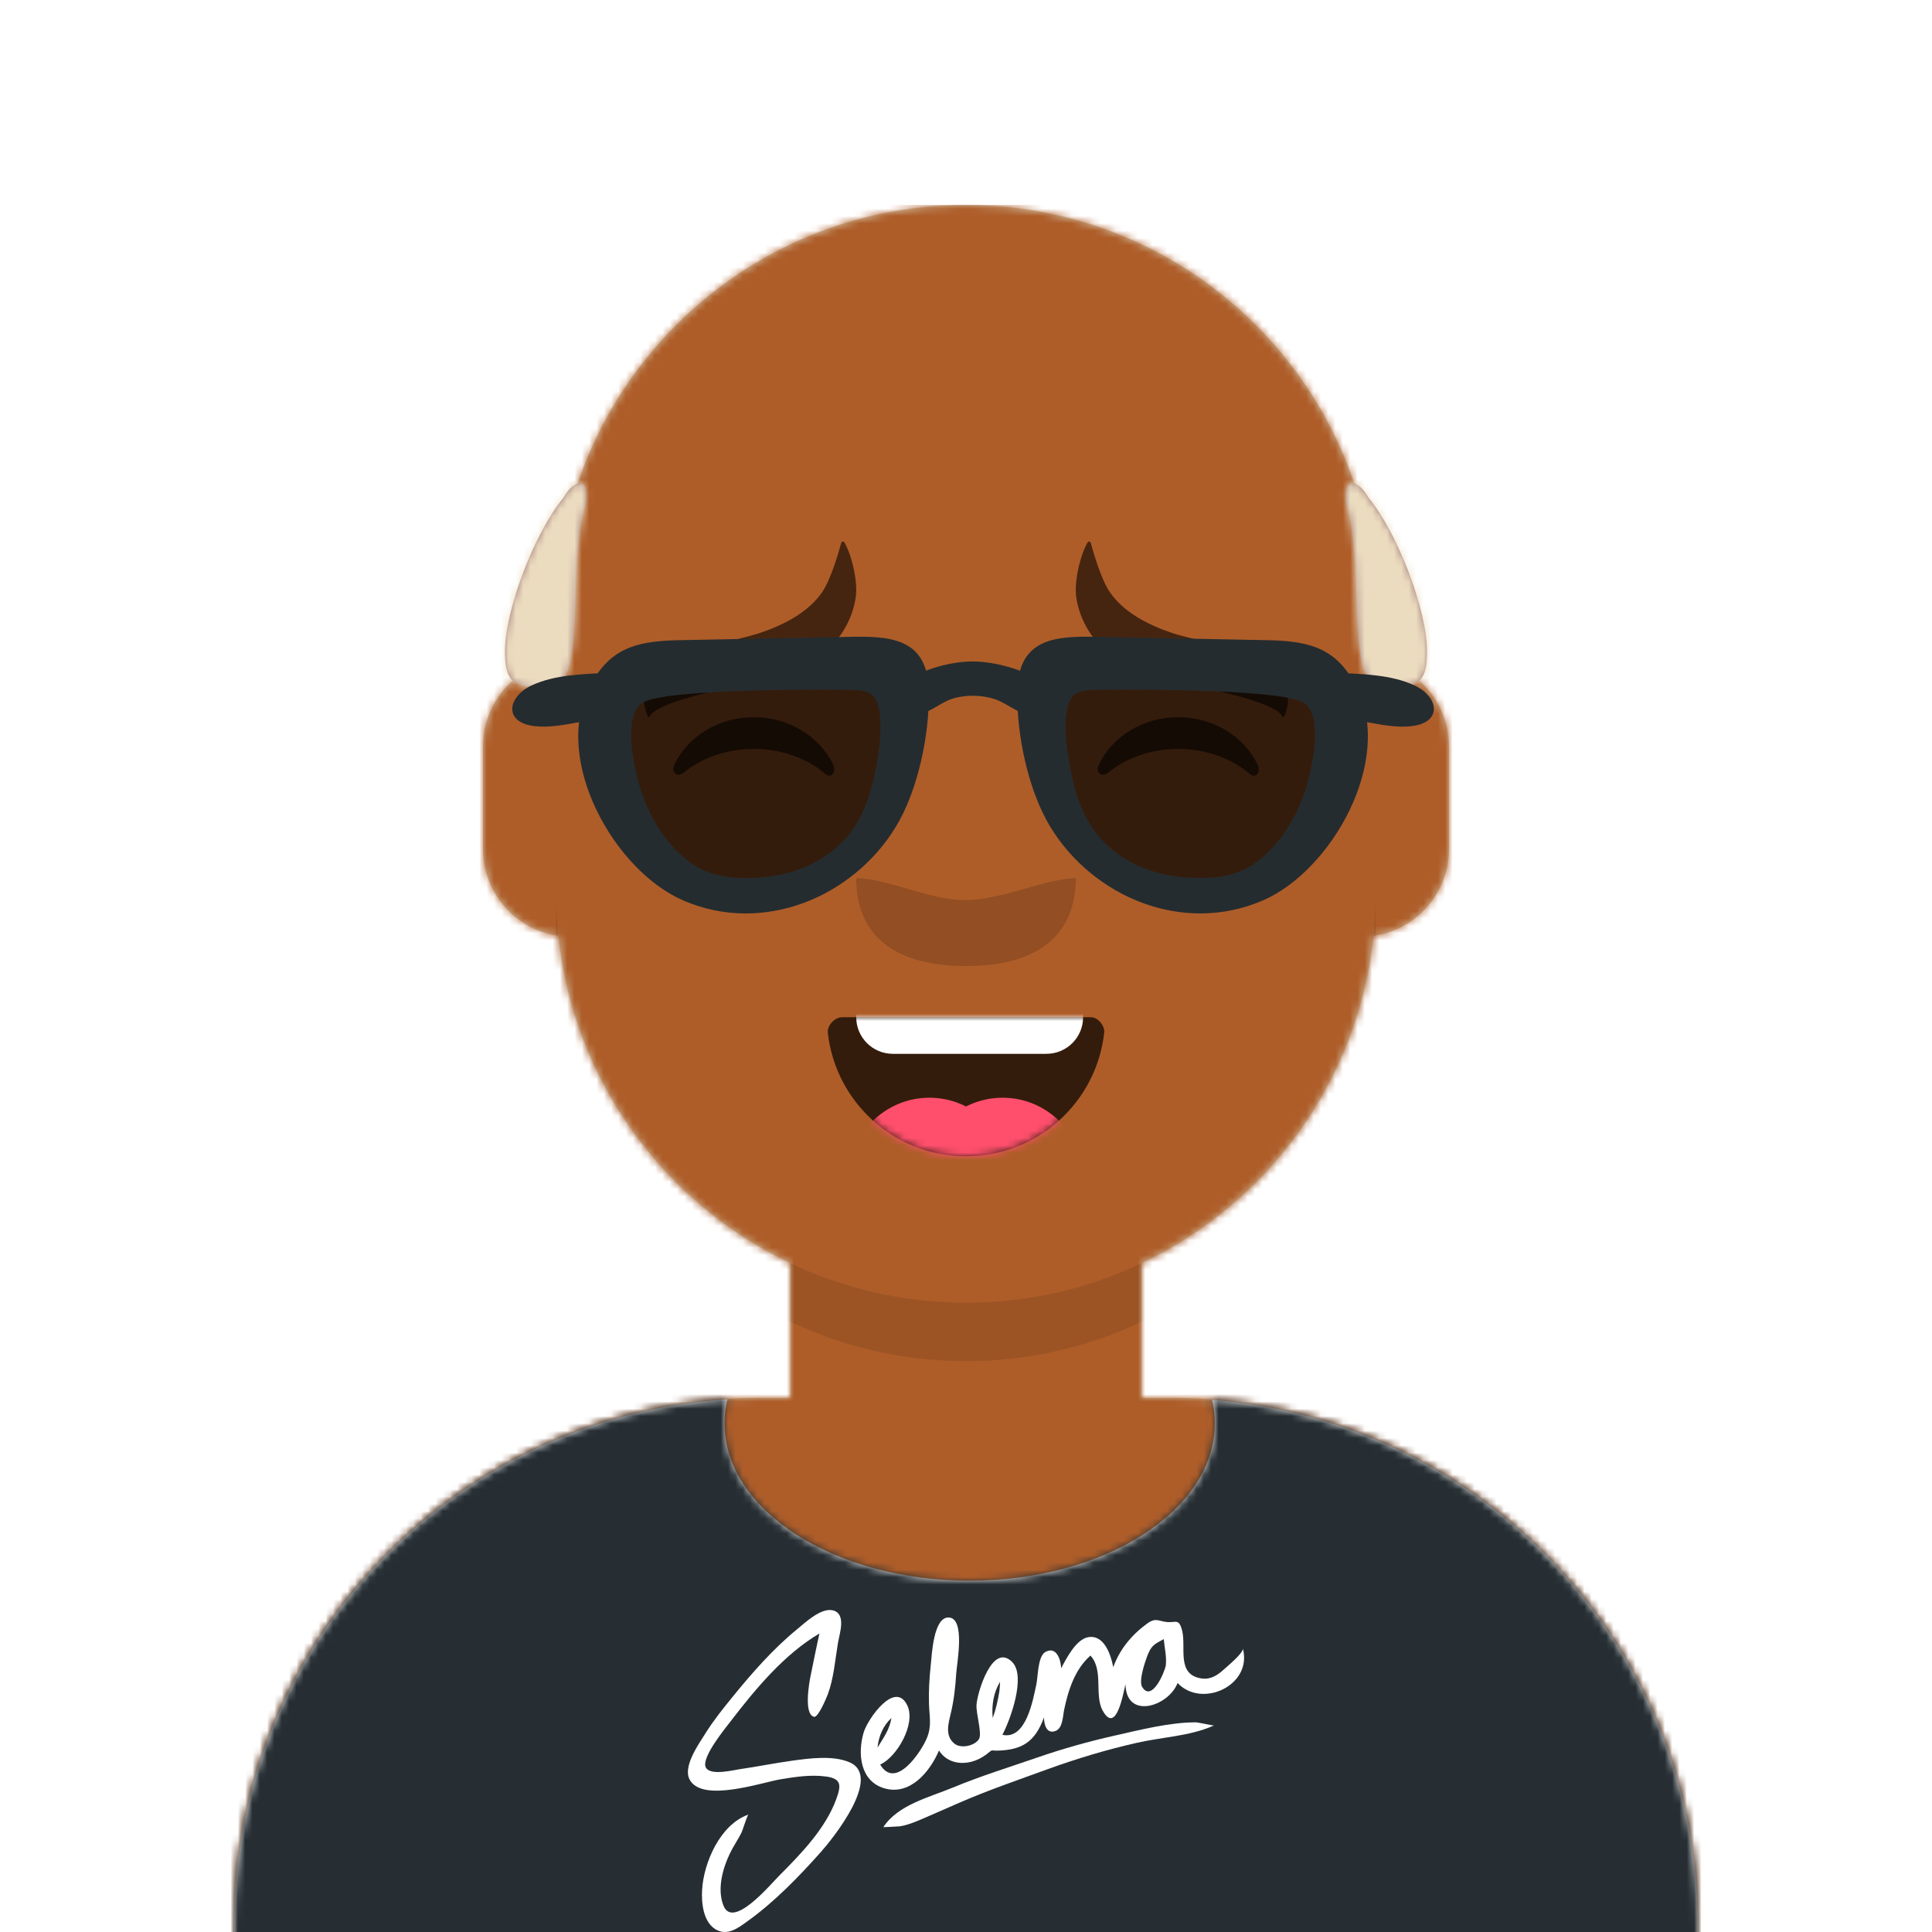 <svg xmlns="http://www.w3.org/2000/svg" xmlns:xlink="http://www.w3.org/1999/xlink" width="264px" height="264px" viewBox="0 8 264 264" version="1.1">
    <title id="transparent_Title">Avataaar/Default</title>
    <desc>Created with python_avatars</desc>
    <defs>
        <path d="M100,0 C130.928,-5.68137151e-15 156,25.072 156,56 L156.001,62.166 C161.676,63.119 166,68.054 166,74 L166,88 C166,94.052 161.519,99.058 155.694,99.881 C153.628,119.686 141.238,136.422 124.001,144.61 L124,163 L128,163 C167.765,163 200,195.235 200,235 L200,244 L0,244 L0,235 C-4.86974701e-15,195.235 32.235,163 72,163 L76,163 L76,144.611 C58.763,136.422 46.372,119.687 44.305,99.881 C38.481,99.058 34,94.052 34,88 L34,74 C34,68.054 38.325,63.118 44,62.166 L44,56 C44,25.072 69.072,5.68137151e-15 100,0 Z" id="transparent_path-1" />
        <path d="M83,36.348 C83,52.629 105.162,65.828 132.5,65.828 C159.838,65.828 182,52.629 182,36.348 C182,34.985 181.845,33.645 181.544,32.331 C210.784,41.488 232,68.792 232,101.052 L232,110 L32,110 L32,101.052 C32,68.397 53.739,40.82 83.534,32.002 C83.182,33.421 83,34.871 83,36.348 Z" id="transparent_path-3" />
        <rect id="transparent_path-5" x="0" y="0" width="264" height="280" />
        <path d="M74,0 C114.869,0 148,33.131 148,74 L148,84.148 L148,197.608 C135.525,187.237 119.491,181 102,181 L102,181 L98,181 L98,162.611 C115.531,154.283 128.048,137.115 129.791,116.867 C135.569,116.002 140,111.019 140,105 L140,105 L140,92 C140,87.354 137.359,83.324 133.497,81.33 C132.724,81.05 131.952,80.748 131.181,80.426 C130.795,80.32 130.401,80.233 130,80.166 L130,80.166 L130,79.917 C117.224,74.234 104.878,63.071 96.11,47.885 C93.175,42.801 90.831,37.595 89.066,32.397 C80.431,42.941 67.745,53.602 52.342,62.495 C42.778,68.017 33.147,72.291 24,75.266 L24,137.247 C29.602,148.318 38.773,157.278 50,162.611 L50,162.611 L50,181 L46,181 C38.327,181 30.935,182.2 24,184.423 L24,230 C24,244.106 13.569,255.776 0,257.716 L0,74 C0,33.131 33.131,0 74,0 Z" id="transparent_path-7" />
    </defs>
    <g id="transparent_Avataaar/Default" stroke="none" stroke-width="1" fill="none" fill-rule="evenodd">
        <g id="transparent_Body" transform="translate(32, 36)">
            <mask id="transparent_mask-2" fill="white">
                <use xlink:href="#transparent_path-1" />
            </mask>
            <use fill="#D0C6AC" xlink:href="#transparent_path-1" />
            <g id="transparent_Skin-Color" mask="url(#transparent_mask-2)" fill="#AE5D29">
                <g transform="translate(-32, 0)" id="transparent_Color">
                    <rect x="0" y="0" width="264" height="244" />
                </g>
            </g>
            <path d="M44,94 C44,124.928 69.072,150 100,150 C130.928,150 156,124.928 156,94 L156,94 L156,102 C156,132.928 130.928,158 100,158 C69.072,158 44,132.928 44,102 Z" id="transparent_Neck-Shadow" fill-opacity="0.1" fill="#000000" mask="url(#transparent_mask-2)" />
        </g>
        <g id="transparent_Clothing" transform="translate(0, 170)">
            
        <defs>
        <path d="M99,32.5 C99,44.374 113.998,54 132.5,54 C151.002,54 166,44.374 166,32.5 C166,31.402 165.872,30.323 165.624,29.269 C202.76,32.137 232,63.18 232,101.052 L232,110 L32,110 L32,101.052 C32,62.834 61.776,31.571 99.395,29.197 C99.134,30.274 99,31.377 99,32.5 Z" id="graphic_shirt_path-1" />
    </defs>
    <g id="graphic_shirt_Clothing/Graphic-Shirt" stroke="none" stroke-width="1" fill="none" fill-rule="evenodd">
        <mask id="graphic_shirt_mask-2" fill="white">
            <use xlink:href="#graphic_shirt_path-1" />
        </mask>
        <use id="graphic_shirt_Clothes" fill="#E6E6E6" xlink:href="#graphic_shirt_path-1" />
        <g id="graphic_shirt_Fabric-Color" mask="url(#graphic_shirt_mask-2)" fill="#262E33">
            <rect id="graphic_shirt_🖍Color" x="0" y="0" width="264" height="110" />
        </g>
        <g id="graphic_shirt_Graphic" fill="#FFFFFF">
        <g id="selena_Clothing/Graphic/Selena" stroke="none" stroke-width="1" fill="none" fill-rule="evenodd" transform="translate(77, 58)">
        <g id="selena_Selena" transform="translate(17, 0)" fill="#FFFFFF">
            <path d="M65.303,7.568 C65.147,8.499 63.381,12.657 62.074,10.518 C61.565,9.686 62.476,7.057 62.759,6.309 C63.317,4.837 63.733,4.671 65.022,3.978 C65.131,5.167 65.433,6.377 65.303,7.568 M62.319,10.887 C62.349,10.899 62.477,11.019 62.319,10.887 M62.311,10.88 C62.305,10.876 62.311,10.88 62.311,10.88 M55.03,6.205 C55.04,6.213 55.083,6.247 55.03,6.205 M42.555,11.161 C42.348,12.38 42.08,13.6 41.651,14.761 C41.482,13.029 41.754,11.305 42.651,9.81 C42.641,10.262 42.609,10.712 42.555,11.161 M42.545,8.659 C42.541,8.643 42.386,8.419 42.545,8.659 M25.908,18.803 C26.061,17.27 26.676,15.786 27.814,14.759 C27.537,16.384 26.742,17.429 25.908,18.803 M75.837,5.297 C75.837,5.934 73.779,7.632 73.264,8.1 C72.385,8.899 71.449,9.54 70.187,9.354 C66.725,8.844 68.097,5.148 67.546,2.873 C67.112,1.085 66.667,1.759 65.464,1.646 C64.346,1.542 63.946,0.99 62.782,1.833 C60.686,3.352 59.016,5.329 58.123,7.814 C57.799,6.118 56.878,3.31 54.671,3.72 C53.039,4.023 51.687,6.646 51.008,7.963 C50.956,6.765 50.34,4.887 48.833,5.745 C47.797,6.334 47.842,9.126 47.615,10.155 C47.15,12.266 46.236,17.772 42.971,17.056 C44,15.138 46.251,9.086 44.321,7.119 C41.609,4.357 39.546,11.275 39.435,12.958 C39.356,14.164 40.241,16.903 39.764,17.651 C39.179,18.569 37.336,18.964 36.461,18.292 C35.056,17.214 35.61,15.462 35.931,14.093 C36.353,12.299 36.551,10.496 36.665,8.656 C36.75,7.276 37.951,1.108 35.637,1.024 C33.542,0.949 33.328,6.162 33.179,7.587 C32.994,9.338 32.883,11.112 32.944,12.875 C33.006,14.657 33.338,15.845 32.647,17.518 C31.907,19.311 28.383,24.689 26.274,21.118 C28.514,20.135 31.185,15.6 29.983,13.051 C28.317,9.517 24.568,14.902 24.025,16.707 C23.147,19.622 23.533,23.429 26.888,24.378 C30.381,25.367 33.078,22.092 34.309,19.198 C35.311,20.786 37.154,21.184 38.858,20.703 C39.535,20.512 40.186,20.182 40.75,19.756 C41.82,18.946 41.193,19.247 42.329,19.214 C45.626,19.12 47.425,18.061 48.661,14.669 C48.646,15.603 49.004,17.029 50.259,16.518 C51.233,16.121 51.227,14.508 51.407,13.648 C51.977,10.935 52.873,8.107 55.006,6.226 C56.847,8.228 55.486,11.653 56.697,13.786 C58.564,17.074 59.504,11.254 59.796,10.132 C59.853,15.014 65.657,13.216 66.914,9.975 C70.213,13.49 77.148,10.324 75.837,5.297" id="selena_Bom-Bom" />
            <path d="M69.434,15.349 C65.804,15.349 61.829,16.375 58.307,17.166 C54.76,17.964 51.231,18.952 47.805,20.137 C43.934,21.475 39.993,22.69 36.215,24.258 C32.939,25.618 28.707,26.611 26.703,29.674 C26.699,29.682 28.805,29.586 28.975,29.557 C30.024,29.383 30.927,29.014 31.892,28.601 C33.639,27.855 35.374,27.082 37.116,26.325 C41.02,24.627 45.095,23.23 49.104,21.771 C53.1,20.318 57.199,19.086 61.359,18.146 C64.75,17.379 68.541,17.232 71.662,15.873 C71.544,15.917 71.621,15.887 71.892,15.782 C71.813,15.82 69.671,15.349 69.434,15.349" id="selena_Bidi" />
            <path d="M22.117,20.825 C19.848,19.827 16.64,20.267 14.282,20.586 C12.139,20.876 8.786,21.521 7.449,21.694 C6.343,21.835 3.043,22.735 2.439,21.497 C1.79,20.166 5.159,16.094 5.895,15.134 C9.21,10.814 13.195,6.014 17.975,3.211 C17.535,5.162 17.15,7.129 16.748,9.087 C16.582,9.895 15.799,14.251 17.234,14.595 C17.823,14.735 19.006,11.812 19.104,11.551 C19.927,9.362 20.116,6.841 20.495,4.549 C20.712,3.238 21.695,0.499 19.801,0.047 C18.172,-0.342 15.965,1.774 14.878,2.666 C11.596,5.358 8.751,8.613 6.091,11.886 C4.78,13.499 3.476,15.12 2.377,16.883 C1.473,18.333 -0.713,21.374 0.232,23.165 C1.93,26.386 10.072,23.563 12.664,23.133 C14.709,22.794 16.816,22.473 18.891,22.757 C21.053,23.052 20.948,24.027 20.23,25.953 C18.752,29.913 15.454,33.314 12.506,36.273 C11.207,37.576 6.125,43.692 4.845,40.364 C3.976,38.103 4.745,35.329 5.746,33.25 C6.214,32.277 6.835,31.389 7.323,30.426 C7.456,30.163 8.125,28.001 8.27,27.953 C4.4,29.304 2.153,34.538 1.938,38.24 C1.836,39.981 2.074,42.564 3.737,43.608 C5.402,44.653 6.964,43.381 8.287,42.423 C11.929,39.784 15.178,36.425 18.152,33.088 C19.778,31.264 26.605,22.801 22.117,20.825" id="selena_Bidi" />
        </g>
    </g>
</g>
    </g>
</g>
        <g id="transparent_Face" transform="translate(76, 82)" fill="#000000">
            <g id="transparent_Mouth" transform="translate(2, 52)">    
                
            <defs>
        <path d="M35.118,15.128 C36.176,24.62 44.226,32 54,32 C63.804,32 71.874,24.574 72.892,15.04 C72.974,14.273 72.117,13 71.043,13 C56.149,13 44.738,13 37.087,13 C36.007,13 35.012,14.178 35.118,15.128 Z" id="smile_path-1" />
    </defs>
    <g id="smile_Mouth/Smile" stroke="none" stroke-width="1" fill="none" fill-rule="evenodd">
        <mask id="smile_mask-2" fill="white">
            <use xlink:href="#smile_path-1" />
        </mask>
        <use id="smile_Mouth" fill-opacity="0.7" fill="#000000" xlink:href="#smile_path-1" />
        <path d="M44,2 L65,2 C67.761,2 70,4.239 70,7 L70,13 C70,15.761 67.761,18 65,18 L44,18 C41.239,18 39,15.761 39,13 L39,7 C39,4.239 41.239,2 44,2 Z" id="smile_Teeth" fill="#FFFFFF" mask="url(#smile_mask-2)" />
        <g id="smile_Tongue" mask="url(#smile_mask-2)" fill="#FF4F6D">
            <g transform="translate(38, 24)">
                <circle cx="11" cy="11" r="11" />
                <circle cx="21" cy="11" r="11" />
            </g>
        </g>
    </g>
</g>
            <g id="transparent_Nose" transform="translate(28, 40)" fill-opacity="0.16">
                
            <g id="wide_Nose/Wide" stroke="none" stroke-width="1" fill="none" fill-rule="evenodd"><path d="M13,6 C13,12.627 16.828,18 28,18 C39.172,18 43,12.627 43,6 C39.036,6 32.897,9 27.838,9 C23.079,9 17.101,6 13,6 Z" id="wide_Nose" fill-opacity=".16" fill="#000" /></g></g>
            <g id="transparent_Eyes" transform="translate(0, 8)">
                
            <g id="happy_Eyes/Happy-😁" stroke="none" stroke-width="1" fill="none" fill-rule="evenodd" fill-opacity="0.6">
        <path d="M16.16,22.447 C18.007,18.649 22.164,16 26.998,16 C31.814,16 35.959,18.63 37.815,22.407 C38.367,23.529 37.582,24.447 36.791,23.767 C34.34,21.66 30.859,20.344 26.998,20.344 C23.257,20.344 19.874,21.579 17.438,23.572 C16.547,24.3 15.62,23.558 16.16,22.447 Z" id="happy_Squint" fill="#000000" />
        <path d="M74.16,22.447 C76.007,18.649 80.164,16 84.998,16 C89.814,16 93.959,18.63 95.815,22.407 C96.367,23.529 95.582,24.447 94.791,23.767 C92.34,21.66 88.859,20.344 84.998,20.344 C81.257,20.344 77.874,21.579 75.438,23.572 C74.547,24.3 73.62,23.558 74.16,22.447 Z" id="happy_Squint" fill="#000000" />
    </g>
</g>
            <g id="transparent_Eyebrow" fill-opacity="0.6">
                
            <g id="frown_natural_Eyebrow/Natural/Frown-Natural" stroke="none" stroke-width="1" fill="none" fill-rule="evenodd" fill-opacity="0.6">
        <path d="M36.369,6.876 C34.399,9.781 30.824,11.517 27.632,12.56 C23.689,13.849 9.081,15.939 12.52,23.908 C12.572,24.03 12.739,24.031 12.792,23.91 C13.945,21.265 30.257,18.787 31.765,18.206 C36.21,16.497 40.158,12.715 40.927,7.663 C41.279,5.346 40.29,1.614 39.379,0.113 C39.27,-0.067 39.005,-0.023 38.95,0.182 C38.59,1.513 37.539,5.153 36.369,6.876" id="frown_natural_Fill-5" fill="#000000" />
        <path d="M95.369,6.876 C93.399,9.781 89.824,11.517 86.632,12.56 C82.689,13.849 68.081,15.939 71.52,23.908 C71.572,24.03 71.739,24.031 71.792,23.91 C72.945,21.265 89.257,18.787 90.765,18.206 C95.21,16.497 99.158,12.715 99.927,7.663 C100.279,5.346 99.29,1.614 98.379,0.113 C98.27,-0.067 98.005,-0.023 97.95,0.182 C97.59,1.513 96.539,5.153 95.369,6.876" id="frown_natural_Fill-5" fill="#000000" transform="translate(85.5, 12) scale(-1, 1) translate(-85.5, -12) " />
    </g>
</g>
        </g>
        <g id="transparent_Top">
            
        <defs>
        <path d="M11,3 C8.34,11.477 11.417,27.914 6,28 C0.924,28.071 0,26.994 0,23 C0,17.344 4.041,6.778 8,2 C9.176,-0.171 11.619,-1.432 11,3 Z M115,3 C114.381,-1.432 116.824,-0.171 118,2 C121.959,6.778 126,17.344 126,23 C126,26.994 125.076,28.071 120,28 C114.583,27.914 117.66,11.477 115,3 Z" id="sides_path-1" />
    </defs>
    <g id="sides_Top/Short-Hair/Sides" stroke="none" stroke-width="1" fill="none" fill-rule="evenodd">
        <g id="sides_Facial-Hair" transform="translate(49, 72)" />
        <g id="sides_Hair" transform="translate(69, 74)">
            <mask id="sides_mask-2" fill="white">
                <use xlink:href="#sides_path-1" />
            </mask>
            <use id="sides_Sides" fill="#9E7A7A" xlink:href="#sides_path-1" />
            <g id="sides_Hair-Color" mask="url(#sides_mask-2)" fill="#ECDCBF">
                <g transform="translate(-69, -74)" id="sides_Color">
                    <rect x="0" y="0" width="264" height="280" />
                </g>
            </g>
        </g>
        <g id="sides_Accessory" transform="translate(62, 85)"><defs>
        <filter x="-3.2%" y="-10.5%" width="106.3%" height="121.1%" filterUnits="objectBoundingBox" id="sunglasses_filter-1">
            <feOffset dx="0" dy="2" in="SourceAlpha" result="shadowOffsetOuter1" />
            <feColorMatrix values="0 0 0 0 0   0 0 0 0 0   0 0 0 0 0  0 0 0 0.1 0" type="matrix" in="shadowOffsetOuter1" result="shadowMatrixOuter1" />
            <feMerge>
                <feMergeNode in="shadowMatrixOuter1" />
                <feMergeNode in="SourceGraphic" />
            </feMerge>
        </filter>
        <linearGradient x1="50%" y1="0%" x2="50%" y2="70.506%" id="sunglasses_linearGradient-2">
            <stop stop-color="#FFFFFF" stop-opacity="0.5" offset="0%" />
            <stop stop-color="#000000" stop-opacity="0.5" offset="100%" />
        </linearGradient>
        <path d="M47.01,6.277 C49.521,6.301 50.708,6.726 51.136,9.392 C51.569,12.092 51.148,15.128 50.648,17.787 C49.886,21.848 48.617,25.826 45.664,28.794 C44.109,30.358 42.212,31.603 40.194,32.454 C39.123,32.906 37.991,33.232 36.86,33.48 C36.529,33.552 33.706,33.948 35.438,33.747 C31.397,34.216 27.013,34.197 23.638,31.579 C19.898,28.678 17.337,24.086 16.211,19.513 C15.552,16.837 14.167,10.437 16.697,8.297 C19.595,5.845 47.01,6.277 47.01,6.277 L47.01,6.277 Z" id="sunglasses_path-3" />
        <linearGradient x1="50%" y1="0%" x2="50%" y2="100%" id="sunglasses_linearGradient-4">
            <stop stop-color="#FFFFFF" stop-opacity="0.5" offset="0%" />
            <stop stop-color="#000000" stop-opacity="0.5" offset="70.506%" />
        </linearGradient>
        <path d="M78.919,6.275 C76.408,6.299 75.221,6.724 74.794,9.389 C74.36,12.089 74.782,15.125 75.281,17.784 C76.044,21.845 77.313,25.824 80.265,28.792 C81.821,30.355 83.718,31.601 85.736,32.452 C86.807,32.903 87.939,33.23 89.07,33.477 C89.4,33.549 92.223,33.946 90.492,33.744 C94.533,34.214 98.917,34.195 102.292,31.577 C106.032,28.675 108.593,24.084 109.719,19.511 C110.378,16.834 111.762,10.434 109.233,8.294 C106.335,5.843 78.919,6.275 78.919,6.275 L78.919,6.275 Z" id="sunglasses_path-5" />
    </defs>
    <g id="sunglasses_Top/_Resources/Sunglasses" stroke="none" stroke-width="1" fill="none" fill-rule="evenodd">
        <g id="sunglasses_Sunglasses" filter="url(#sunglasses_filter-1)" transform="translate(8, 8)">
            <g id="sunglasses_shades">
                <use fill-opacity="0.7" fill="#000000" xlink:href="#sunglasses_path-3" />
                <use fill="url(#linearGradient-2)" style="mix-blend-mode: screen;" xlink:href="#sunglasses_path-3" />
            </g>
            <g id="sunglasses_shades">
                <use fill-opacity="0.7" fill="#000000" xlink:href="#sunglasses_path-5" />
                <use fill="url(#linearGradient-4)" style="mix-blend-mode: screen;" xlink:href="#sunglasses_path-5" />
            </g>
            <g id="sunglasses_Glasses" fill="#252C2F">
                <path d="M46.249,7.275 C48.621,7.298 49.742,7.692 50.146,10.165 C50.555,12.671 50.157,15.487 49.685,17.955 C48.965,21.723 47.767,25.415 44.978,28.169 C43.508,29.619 41.717,30.775 39.811,31.564 C38.799,31.983 37.73,32.286 36.661,32.516 C36.349,32.583 33.682,32.95 35.318,32.764 C31.501,33.199 27.36,33.182 24.172,30.753 C20.64,28.06 18.22,23.8 17.157,19.556 C16.534,17.073 15.226,11.134 17.616,9.149 C20.353,6.875 46.249,7.275 46.249,7.275 L46.249,7.275 Z M22.218,0.49 C16.777,0.678 13.147,1.634 10.463,7.069 C5.546,17.03 13.963,31.969 23.352,36.039 C34.329,40.799 46.592,35.532 52.396,26.006 C55.469,20.962 57.022,13.323 56.922,7.504 C56.795,0.076 51.607,-0.13 45.509,0.034 L22.218,0.49 Z" id="sunglasses_Frame" />
                <path d="M79.681,7.273 C77.309,7.295 76.188,7.689 75.784,10.163 C75.374,12.668 75.772,15.485 76.244,17.952 C76.965,21.72 78.163,25.412 80.952,28.166 C82.421,29.616 84.213,30.772 86.119,31.562 C87.131,31.981 88.2,32.284 89.268,32.513 C89.581,32.58 92.247,32.948 90.612,32.761 C94.429,33.197 98.57,33.179 101.757,30.75 C105.29,28.058 107.709,23.798 108.773,19.554 C109.396,17.071 110.703,11.132 108.314,9.147 C105.576,6.872 79.681,7.273 79.681,7.273 L79.681,7.273 Z M103.712,0.488 C109.152,0.675 112.783,1.632 115.466,7.067 C120.384,17.028 111.967,31.966 102.577,36.037 C91.6,40.797 79.338,35.529 73.534,26.004 C70.461,20.96 68.907,13.321 69.007,7.501 C69.135,0.074 74.323,-0.132 80.421,0.032 L103.712,0.488 Z" id="sunglasses_Frame" />
                <path d="M13.197,4.927 C9.785,5.118 5.886,5.164 2.69,6.639 C-0.695,8.201 -1.218,11.739 3.049,12.226 C4.971,12.446 6.895,12.083 8.787,11.745 C10.337,11.468 12.442,11.558 13.906,10.966 C16.636,9.862 16.46,4.74 13.197,4.927" id="sunglasses_Frame" />
                <path d="M112.735,4.927 C116.147,5.118 120.046,5.164 123.242,6.639 C126.626,8.201 127.149,11.739 122.882,12.226 C120.961,12.446 119.037,12.083 117.144,11.745 C115.595,11.468 113.49,11.558 112.025,10.966 C109.296,9.862 109.471,4.74 112.735,4.927" id="sunglasses_Frame" />
                <path d="M73.109,7.013 C71.163,4.713 66.091,3.385 62.891,3.385 C59.691,3.385 54.768,4.713 52.822,7.013 C51.841,8.172 51.807,9.724 53.508,10.451 C55.626,11.357 57.517,9.714 59.213,8.855 C61.381,7.757 64.712,7.877 66.719,8.855 C68.427,9.688 70.305,11.357 72.423,10.451 C74.124,9.724 74.091,8.172 73.109,7.013" id="sunglasses_Frame" />
            </g>
        </g>
    </g>
</g>
    </g>
</g>
    </g>
</svg>